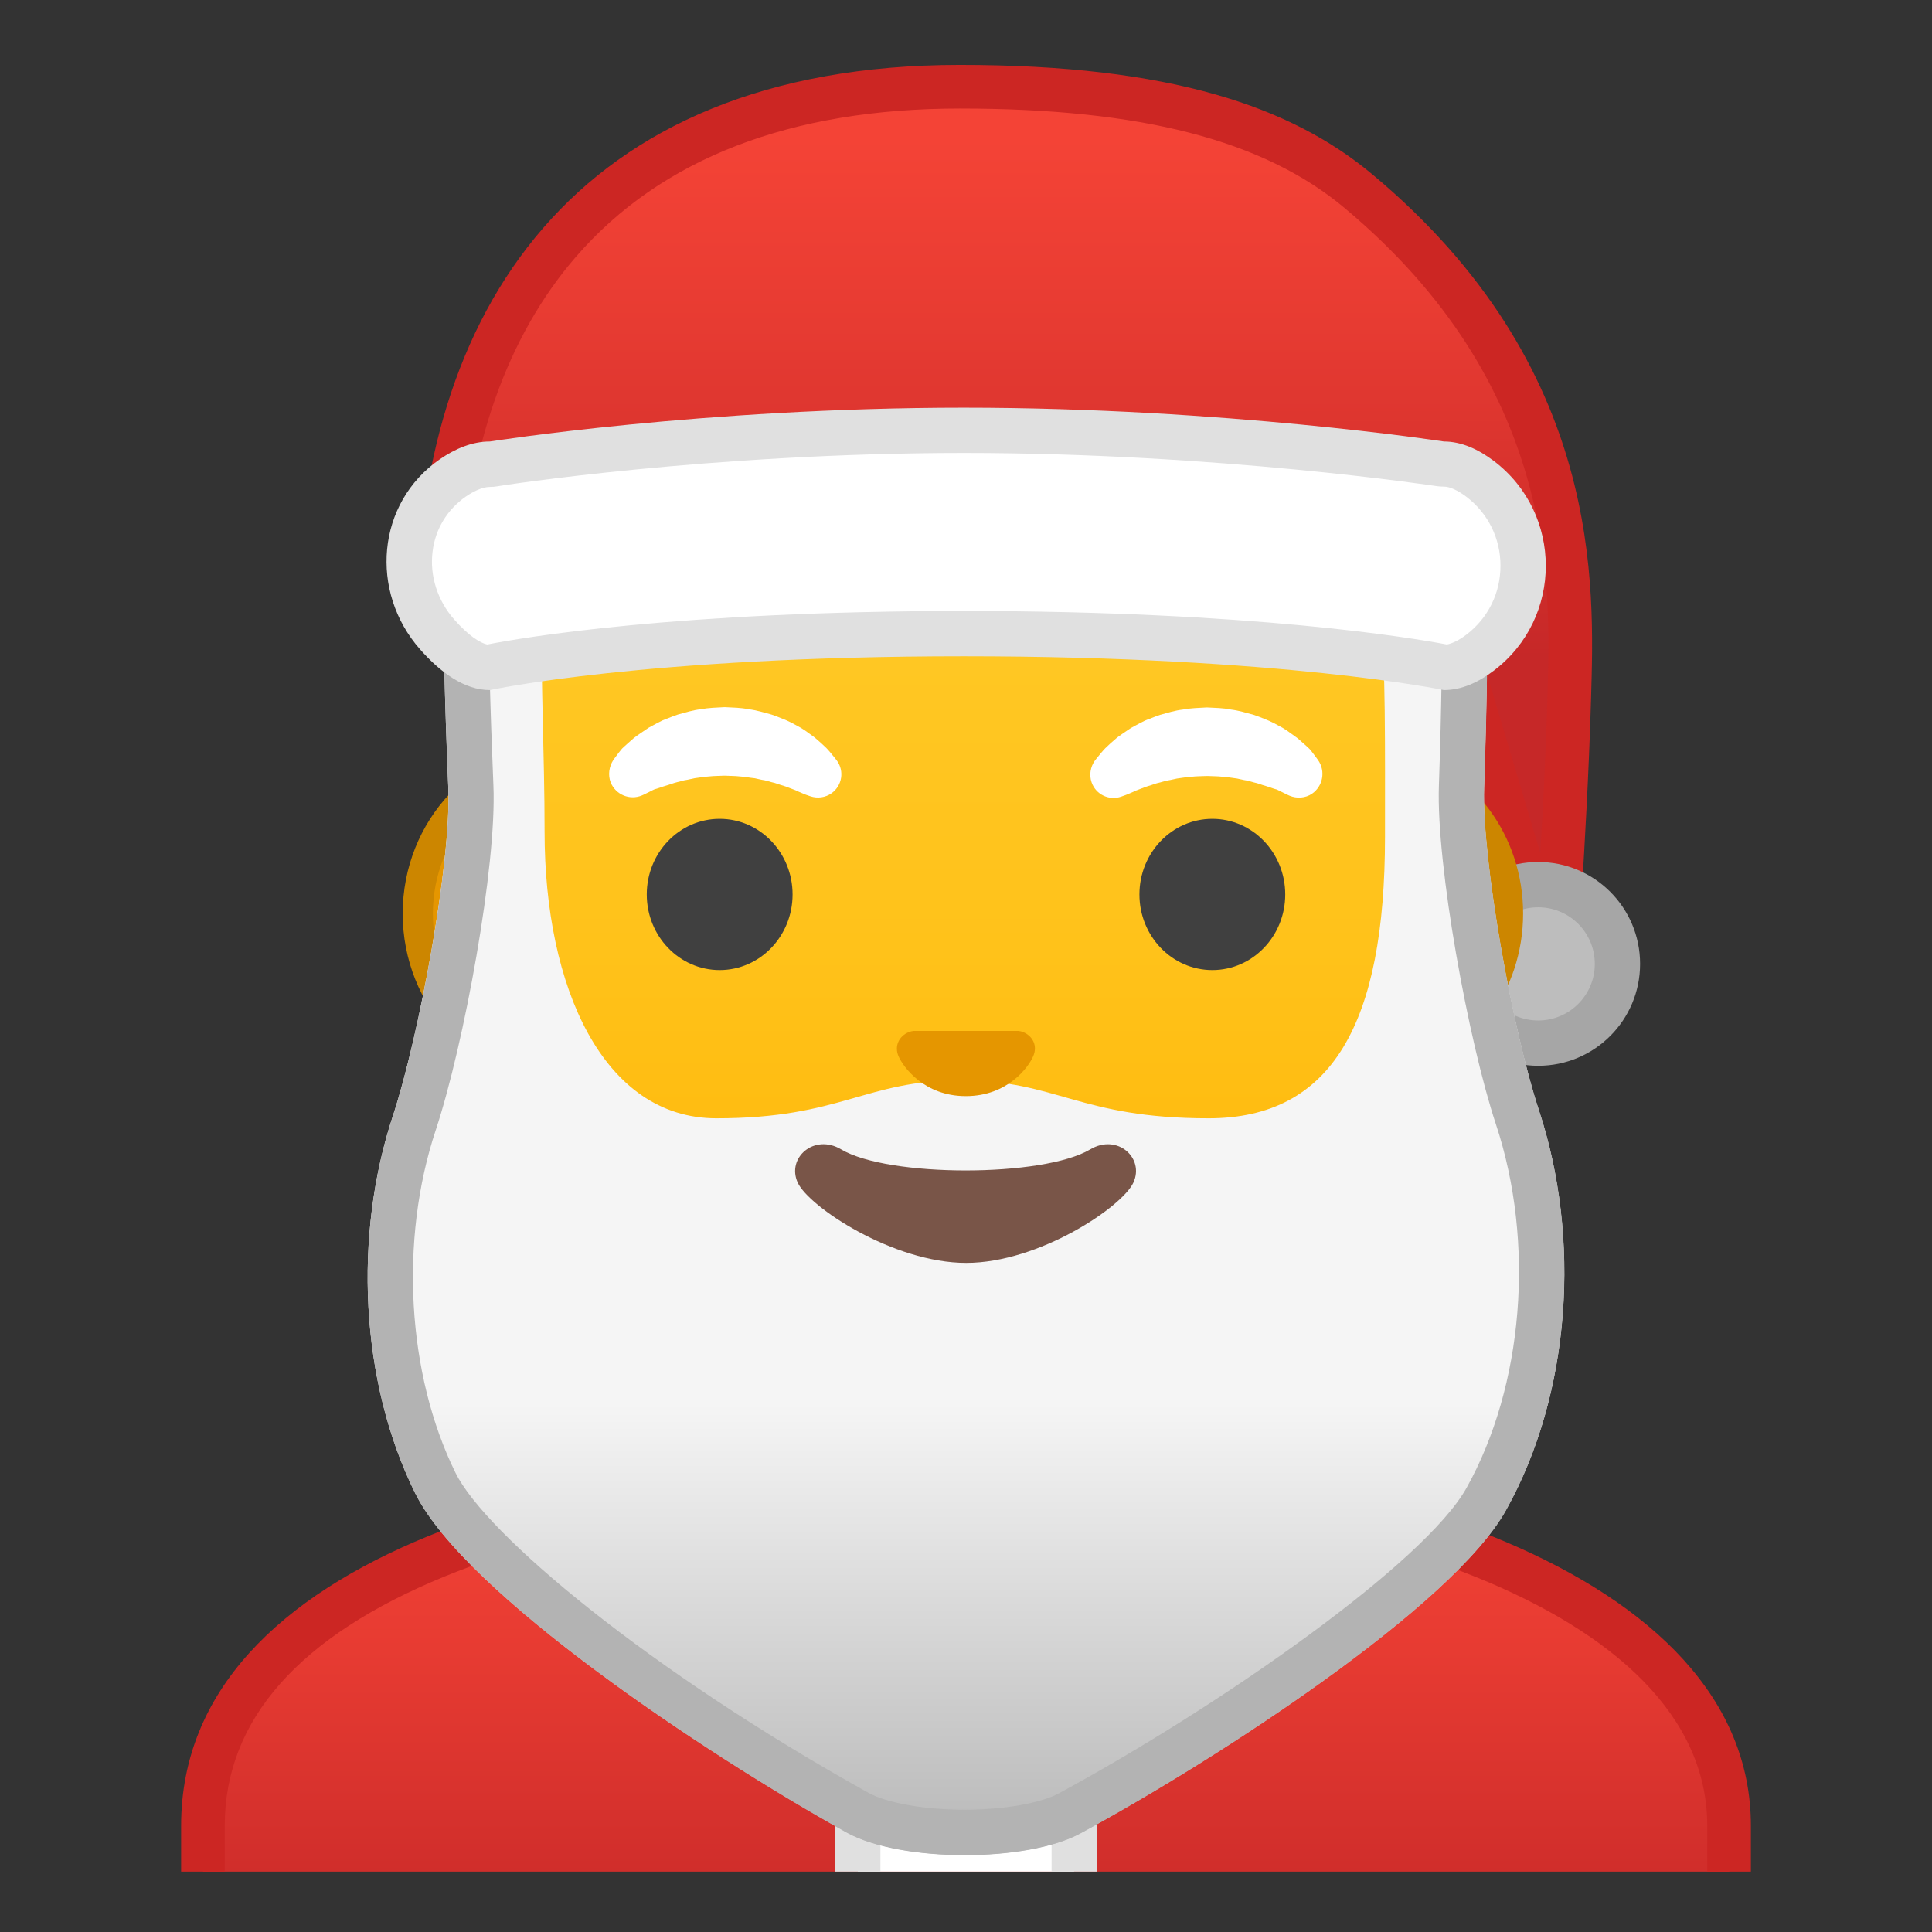 <svg width="128" height="128" style="enable-background:new 0 0 128 128;" xmlns="http://www.w3.org/2000/svg" xmlns:xlink="http://www.w3.org/1999/xlink">
  <rect width="100%" height="100%" fill="#333333" stroke="none"/>
  <g id="Layer_1">
    <g>
      <defs>
        <rect id="SVGID_2_" height="120" width="120" x="4" y="4"/>
      </defs>
      <clipPath id="SVGID_3_">
        <use style="overflow:visible;" xlink:href="#SVGID_2_"/>
      </clipPath>
      <g style="clip-path:url(#SVGID_3_);">
        <g id="XMLID_5_">
          <linearGradient id="SVGID_4_" gradientUnits="userSpaceOnUse" x1="64" x2="64" y1="97.416" y2="130.525">
            <stop offset="0" style="stop-color:#F44336"/>
            <stop offset="0.359" style="stop-color:#E73B32"/>
            <stop offset="1" style="stop-color:#C62828"/>
          </linearGradient>
          <path d="M13.45,130.53v-9.57c0-17.33,27.23-23.52,50.56-23.54h0.14c13.4,0,25.83,2.15,35.03,6.06 c7.02,2.98,15.39,8.44,15.39,17.49v9.57H13.45z" style="fill:url(#SVGID_4_);"/>
          <path d="M64.14,98.86c24.34,0,48.97,7.59,48.97,22.1v8.12H14.89v-8.12c0-7,4.91-12.56,14.58-16.52 c8.76-3.58,21.02-5.57,34.53-5.58L64.14,98.86 M64.14,95.97c-0.05,0-0.09,0-0.14,0c-25.65,0.03-52,7.1-52,24.99v11.01h104 v-11.01C116,104.1,89.9,95.97,64.14,95.97L64.14,95.97z" style="fill:#CC2623;"/>
        </g>
        <g id="XMLID_182_">
          <path d="M63.17,107.2c-4,0-7.26-3.22-7.26-7.17v-8.98h16.16v8.98c0,3.95-3.26,7.17-7.26,7.17H63.17z" style="fill:#E59600;"/>
          <path d="M71.08,92.05v7.98c0,3.4-2.81,6.17-6.26,6.17h-1.65c-3.45,0-6.26-2.77-6.26-6.17v-7.98H64H71.08 M73.08,90.05H64h-9.08v9.98c0,4.51,3.7,8.17,8.26,8.17h1.65c4.56,0,8.26-3.66,8.26-8.17V90.05L73.08,90.05z" style="fill:#D18100;"/>
        </g>
        <g>
          <defs>
            <path id="SVGID_5_" d="M64,4L64,4c-0.01,0-0.01,0-0.02,0s-0.01,0-0.02,0v0C18.53,4.24,27.84,56.14,27.84,56.14 s5.1,8.99,5.1,8.81c-0.03-1.41,0.46-6.89,0.46-6.89l-2.68-2.92c0,0,3.89-25.44,6.79-24.91c4.45,0.81,26.54,2,26.57,2 c7.83,0,14.92-0.36,19.37-1.17c2.9-0.53,9.64,1.7,10.68,4.45c1.33,3.54,3.13,19.71,3.13,19.71l-2.68,2.83 c0,0,0.49,5.51,0.46,6.89c0,0.18,5.1-8.81,5.1-8.81S109.44,4.24,64,4z"/>
          </defs>
          <clipPath id="SVGID_6_">
            <use style="overflow:visible;" xlink:href="#SVGID_5_"/>
          </clipPath>
        </g>
        <g>
          <rect height="25.67" style="fill:#FFFFFF;" width="14.33" x="56.83" y="107.17"/>
          <path d="M69.67,108.67v22.67H58.33v-22.67H69.67 M72.67,105.67H55.33v28.67h17.33V105.67L72.67,105.67z" style="fill:#E0E0E0;"/>
        </g>
      </g>
      <g style="clip-path:url(#SVGID_3_);">
        <g>
          <path d="M37.19,70.72c-5.24,0-9.51-4.57-9.51-10.2s4.27-10.2,9.51-10.2h53.62c5.24,0,9.51,4.57,9.51,10.2 s-4.27,10.2-9.51,10.2H37.19z" style="fill:#E59600;"/>
          <path d="M90.81,51.33c4.69,0,8.51,4.13,8.51,9.2s-3.82,9.2-8.51,9.2h-7.23H44.42h-7.23 c-4.69,0-8.51-4.13-8.51-9.2s3.82-9.2,8.51-9.2h7.23h39.16H90.81 M90.81,49.33h-7.23H44.42h-7.23 c-5.78,0-10.51,5.04-10.51,11.2c0,6.16,4.73,11.2,10.51,11.2h7.23h39.16h7.23c5.78,0,10.51-5.04,10.51-11.2 C101.32,54.37,96.59,49.33,90.81,49.33L90.81,49.33z" style="fill:#CC8600;"/>
        </g>
        <g>
          <linearGradient id="SVGID_7_" gradientUnits="userSpaceOnUse" x1="63.589" x2="63.589" y1="92.867" y2="11.922">
            <stop offset="0" style="stop-color:#FFB300"/>
            <stop offset="0.102" style="stop-color:#FFB809"/>
            <stop offset="0.371" style="stop-color:#FFC21A"/>
            <stop offset="0.659" style="stop-color:#FFC825"/>
            <stop offset="1" style="stop-color:#FFCA28"/>
          </linearGradient>
          <path d="M63.59,92.57c-8.27,0-15.93-3.29-21.58-9.26c-6.42-6.78-9.81-16.57-9.81-28.3 c0-12.03,3.45-23.12,9.73-31.2c5.83-7.52,13.73-11.83,21.66-11.83s15.83,4.31,21.66,11.83c6.27,8.09,9.73,19.17,9.73,31.2 c0,11.73-3.39,21.52-9.81,28.3C79.52,89.28,71.85,92.57,63.59,92.57z" style="fill:url(#SVGID_7_);"/>
          <path d="M63.59,13.47L63.59,13.47c7.47,0,14.93,4.1,20.47,11.25c6.07,7.83,9.41,18.58,9.41,30.28 c0,11.34-3.25,20.77-9.4,27.27c-5.36,5.67-12.64,8.79-20.49,8.79c-7.85,0-15.12-3.12-20.49-8.79c-6.15-6.5-9.4-15.93-9.4-27.27 c0-11.7,3.34-22.46,9.41-30.28C48.66,17.57,56.12,13.47,63.59,13.47 M63.59,10.47L63.59,10.47L63.59,10.47 c-17.07,0-32.89,18.26-32.89,44.54c0,26.14,16.29,39.06,32.89,39.06s32.89-12.92,32.89-39.06 C96.48,28.73,80.66,10.47,63.59,10.47L63.59,10.47z" style="fill:#EDA600;"/>
        </g>
        <g>
          <path d="M40.63,50.36c0,0,0.13-0.19,0.37-0.5c0.07-0.08,0.12-0.16,0.21-0.26 c0.11-0.11,0.23-0.21,0.36-0.33c0.13-0.12,0.27-0.24,0.42-0.37c0.15-0.12,0.3-0.22,0.47-0.34c0.17-0.11,0.34-0.23,0.52-0.35 c0.19-0.1,0.39-0.21,0.59-0.32c0.2-0.11,0.42-0.21,0.65-0.29c0.22-0.09,0.46-0.18,0.69-0.26c0.48-0.13,0.98-0.29,1.51-0.35 c0.52-0.1,1.06-0.11,1.59-0.14c0.54,0.03,1.07,0.03,1.59,0.14c0.52,0.06,1.03,0.22,1.51,0.35c0.24,0.08,0.47,0.17,0.69,0.26 c0.23,0.09,0.44,0.18,0.65,0.29c0.2,0.11,0.4,0.21,0.59,0.32c0.19,0.11,0.36,0.23,0.52,0.35c0.16,0.12,0.32,0.22,0.46,0.34 c0.14,0.12,0.27,0.24,0.39,0.34c0.12,0.11,0.23,0.21,0.33,0.31c0.1,0.1,0.18,0.2,0.26,0.29c0.3,0.35,0.45,0.56,0.45,0.56 c0.5,0.69,0.34,1.65-0.35,2.15c-0.42,0.3-0.94,0.36-1.4,0.21l-0.29-0.1c0,0-0.19-0.07-0.48-0.2c-0.07-0.03-0.15-0.07-0.24-0.11 c-0.09-0.03-0.19-0.07-0.29-0.11c-0.2-0.08-0.43-0.17-0.69-0.24c-0.13-0.04-0.25-0.09-0.39-0.13c-0.14-0.03-0.28-0.07-0.42-0.11 c-0.07-0.02-0.14-0.04-0.22-0.06c-0.08-0.01-0.15-0.03-0.23-0.04c-0.15-0.03-0.31-0.07-0.46-0.1c-0.32-0.03-0.64-0.1-0.98-0.12 c-0.33-0.04-0.68-0.03-1.01-0.05c-0.34,0.02-0.68,0.01-1.01,0.05c-0.34,0.02-0.66,0.08-0.98,0.12c-0.16,0.03-0.31,0.07-0.46,0.1 c-0.08,0.01-0.15,0.03-0.23,0.04c-0.07,0.02-0.14,0.04-0.22,0.06c-0.15,0.04-0.29,0.07-0.42,0.11 c-0.14,0.04-0.26,0.09-0.39,0.13c-0.13,0.04-0.25,0.08-0.36,0.11c-0.1,0.04-0.2,0.07-0.29,0.1c-0.09,0.03-0.18,0.06-0.27,0.08 c-0.1,0.04-0.2,0.1-0.28,0.14c-0.35,0.18-0.56,0.27-0.56,0.27c-0.81,0.34-1.74-0.05-2.07-0.86 C40.27,51.36,40.35,50.79,40.63,50.36z" style="fill:#FFFFFF;"/>
          <path d="M85.44,52.72c0,0-0.21-0.09-0.56-0.27c-0.09-0.04-0.19-0.1-0.28-0.14 c-0.09-0.02-0.17-0.05-0.27-0.08c-0.09-0.03-0.19-0.07-0.29-0.1c-0.11-0.04-0.23-0.07-0.36-0.11 c-0.13-0.04-0.25-0.09-0.39-0.13c-0.14-0.03-0.28-0.07-0.42-0.11c-0.07-0.02-0.14-0.04-0.22-0.06 c-0.08-0.01-0.15-0.03-0.23-0.04c-0.15-0.03-0.31-0.07-0.46-0.1c-0.32-0.04-0.64-0.1-0.98-0.12c-0.33-0.04-0.67-0.03-1.01-0.05 c-0.34,0.02-0.68,0.01-1.01,0.05c-0.34,0.02-0.66,0.08-0.98,0.12c-0.16,0.03-0.31,0.07-0.46,0.1 c-0.08,0.01-0.15,0.03-0.23,0.04c-0.07,0.02-0.14,0.04-0.22,0.06c-0.14,0.04-0.28,0.08-0.42,0.11 c-0.14,0.04-0.26,0.09-0.39,0.13c-0.26,0.07-0.48,0.16-0.69,0.24c-0.1,0.04-0.2,0.08-0.29,0.11c-0.09,0.04-0.17,0.08-0.24,0.11 c-0.29,0.13-0.48,0.2-0.48,0.2l-0.28,0.1c-0.8,0.28-1.68-0.14-1.96-0.95c-0.17-0.49-0.07-1.02,0.2-1.41 c0,0,0.15-0.21,0.45-0.56c0.08-0.09,0.16-0.19,0.26-0.29c0.1-0.1,0.21-0.2,0.33-0.31c0.12-0.11,0.25-0.22,0.39-0.34 c0.14-0.12,0.3-0.22,0.46-0.34c0.17-0.11,0.34-0.23,0.52-0.35c0.19-0.1,0.39-0.21,0.59-0.32c0.2-0.11,0.42-0.21,0.65-0.29 c0.22-0.09,0.46-0.18,0.69-0.26c0.48-0.13,0.98-0.29,1.51-0.35c0.52-0.1,1.06-0.11,1.59-0.14c0.54,0.03,1.07,0.03,1.59,0.14 c0.52,0.06,1.03,0.22,1.51,0.35c0.24,0.08,0.47,0.17,0.69,0.26c0.23,0.09,0.44,0.18,0.65,0.29c0.2,0.11,0.4,0.21,0.59,0.32 c0.19,0.11,0.36,0.23,0.52,0.35c0.16,0.12,0.32,0.22,0.47,0.34c0.15,0.13,0.29,0.25,0.42,0.37c0.13,0.12,0.25,0.22,0.36,0.33 c0.09,0.1,0.15,0.18,0.21,0.26c0.24,0.31,0.37,0.5,0.37,0.5c0.49,0.72,0.31,1.71-0.42,2.21 C86.49,52.88,85.92,52.92,85.44,52.72z" style="fill:#FFFFFF;"/>
        </g>
        <g>
          <ellipse cx="47.68" cy="59.26" rx="4.83" ry="5.01" style="fill:#404040;"/>
          <ellipse cx="80.32" cy="59.26" rx="4.83" ry="5.01" style="fill:#404040;"/>
        </g>
        <path d="M56.93,76.96c0,0,0.25,0.07,0.68,0.2c0.11,0.03,0.22,0.07,0.35,0.11 c0.11,0.02,0.21,0.04,0.33,0.07c0.24,0.05,0.51,0.11,0.8,0.18c0.3,0.07,0.64,0.13,0.99,0.2c0.34,0.08,0.72,0.09,1.09,0.17 c0.38,0.03,0.77,0.08,1.17,0.1c0.4,0.05,0.8,0.03,1.2,0.04c0.4-0.01,0.81,0,1.2-0.04c0.4-0.02,0.79-0.06,1.17-0.1 c0.37-0.08,0.75-0.09,1.09-0.17c0.35-0.07,0.68-0.12,0.99-0.2c0.61-0.14,1.14-0.27,1.5-0.38c0.37-0.1,0.59-0.16,0.59-0.16 l0.29-0.07c1.07-0.24,2.16,0.3,2.44,1.21c0.18,0.58-0.03,1.18-0.47,1.6c0,0-0.2,0.19-0.59,0.5c-0.19,0.16-0.43,0.34-0.73,0.52 c-0.29,0.19-0.63,0.41-1.03,0.59c-0.39,0.21-0.83,0.41-1.32,0.58c-0.48,0.19-1.01,0.34-1.56,0.49c-0.56,0.11-1.14,0.26-1.74,0.31 c-0.6,0.08-1.22,0.1-1.84,0.12c-0.62-0.02-1.24-0.04-1.84-0.12c-0.61-0.05-1.18-0.2-1.75-0.31c-0.55-0.15-1.09-0.29-1.56-0.49 c-0.49-0.17-0.93-0.37-1.32-0.58c-0.39-0.18-0.76-0.41-1.07-0.61c-0.16-0.1-0.31-0.19-0.44-0.28c-0.1-0.08-0.19-0.16-0.27-0.23 c-0.32-0.28-0.5-0.45-0.5-0.45c-0.74-0.73-0.65-1.83,0.2-2.46C55.54,76.9,56.28,76.79,56.93,76.96z" style="fill:#F57C00;"/>
        <g>
          <linearGradient id="SVGID_8_" gradientUnits="userSpaceOnUse" x1="66.552" x2="66.552" y1="9.176" y2="43.594">
            <stop offset="0" style="stop-color:#F44336"/>
            <stop offset="0.359" style="stop-color:#E73B32"/>
            <stop offset="1" style="stop-color:#C62828"/>
          </linearGradient>
          <path d="M102.34,60.04c-0.44,0-0.84-0.3-0.96-0.72l-4.47-15c-0.4-1.33-1.48-2.35-2.82-2.68 l-6.27-1.51c-0.3-0.07-0.6-0.11-0.91-0.11H30.69c-0.6-0.04-1.16-0.09-1.62-0.13C29.54,18.17,42.06,5.75,63.59,5.75 c12.37,0,20.76,2.2,26.41,6.92c14.59,12.19,14.19,25.89,13.98,33.25l-0.01,0.34c-0.14,4.91-0.45,10.16-0.62,12.85 C103.32,59.62,102.87,60.04,102.34,60.04z" style="fill:url(#SVGID_8_);"/>
          <path d="M63.59,7.19c12.01,0,20.11,2.09,25.48,6.58c14.05,11.74,13.67,24.99,13.46,32.1l-0.01,0.33 c-0.1,3.66-0.3,7.5-0.47,10.32L98.29,43.9c-0.54-1.82-2.02-3.22-3.87-3.67l-6.27-1.51c-0.41-0.1-0.83-0.15-1.25-0.15l-56.18,0 c-0.06,0-0.11-0.01-0.16-0.01c0.42-8.87,3.03-16.29,7.61-21.56C43.81,10.5,52.37,7.19,63.59,7.19 M63.59,4.3 c-25.64,0-35.98,16.53-35.98,36.87c0,0.08,2.42,0.25,2.91,0.29c0.06,0,0.11,0.01,0.17,0.01h56.22c0.19,0,0.39,0.02,0.57,0.07 l6.27,1.51c0.85,0.2,1.53,0.85,1.77,1.68l4.47,15c0.31,1.04,1.27,1.75,2.35,1.75c1.29,0,2.36-1,2.45-2.29 c0.18-2.87,0.48-8.01,0.62-12.9c0.21-7.43,0.87-21.91-14.49-34.74C85.56,7.07,77.56,4.3,63.59,4.3L63.59,4.3z" style="fill:#CC2623;"/>
        </g>
        <g>
          <circle cx="101.91" cy="63.86" r="5.25" style="fill:#BDBDBD;"/>
          <path d="M101.91,60.11c2.07,0,3.75,1.68,3.75,3.75s-1.68,3.75-3.75,3.75s-3.75-1.68-3.75-3.75 S99.84,60.11,101.91,60.11 M101.91,57.11c-3.73,0-6.75,3.02-6.75,6.75c0,3.73,3.02,6.75,6.75,6.75s6.75-3.02,6.75-6.75 C108.66,60.13,105.64,57.11,101.91,57.11L101.91,57.11z" style="fill:#A6A6A6;"/>
        </g>
        <g>
          <path d="M94.58,51.95c2.92,1.65,4.83,4.92,4.83,8.57c0,3.65-1.91,6.92-4.83,8.57V51.95z" style="fill:#E59600;"/>
          <path d="M96.08,55.18c1.15,1.45,1.83,3.33,1.83,5.35c0,2.02-0.68,3.9-1.83,5.35V55.18 M93.08,49.71 v21.62c4.49-1.27,7.83-5.64,7.83-10.81C100.91,55.35,97.57,50.98,93.08,49.71L93.08,49.71z" style="fill:#CC8600;"/>
        </g>
        <g>
          <linearGradient id="SVGID_9_" gradientUnits="userSpaceOnUse" x1="64" x2="64" y1="54.524" y2="133.37">
            <stop offset="0.488" style="stop-color:#F5F5F5"/>
            <stop offset="0.831" style="stop-color:#BDBDBD"/>
          </linearGradient>
          <path d="M36.06,31.94c-3.71,0-6.71,3-6.7,6.71c0.01,3.03,0.08,7.28,0.34,13.53 c0.21,4.94-1.95,16.54-3.67,21.75c-2.61,7.88-2.2,17.54,1.47,24.98c3.29,6.66,19.19,17.26,28.57,22.48 c3.58,1.99,11.92,2.01,15.52,0.06c9.23-5.01,24.64-15.06,28.18-21.4c4.34-7.76,4.97-18.06,2.18-26.5 c-1.72-5.2-3.79-16.55-3.63-21.37c0.22-6.33,0.24-10.59,0.19-13.63c-0.05-3.67-3.04-6.6-6.7-6.6H36.06z M91.76,55.44 c0,12.33-3.49,18.65-11.69,18.65c-8.58,0-10.04-2.52-16.41-2.52c-6.38,0-7.9,2.52-16.2,2.52c-7.49,0-11.38-8.68-11.38-18.97 S35.02,35,37.87,35.51c4.37,0.79,18.05,1.77,25.72,1.77c7.37,0,20.86-0.9,25.31-1.68C91.94,35.08,91.76,43.11,91.76,55.44z" style="fill:url(#SVGID_9_);"/>
        </g>
        <path d="M72.23,76.15c-3.13,1.86-13.37,1.86-16.5,0c-1.79-1.07-3.63,0.56-2.88,2.2 c0.73,1.6,6.32,5.32,11.16,5.32s10.35-3.72,11.08-5.32C75.84,76.72,74.03,75.08,72.23,76.15z" style="fill:#795548;"/>
        <path d="M36.06,31.94c-3.71,0-6.71,3-6.7,6.71c0.01,3.03,0.08,7.28,0.34,13.53 c0.21,4.94-1.95,16.54-3.67,21.75c-2.61,7.88-2.2,17.54,1.47,24.98c3.29,6.66,19.19,17.26,28.57,22.48 c3.58,1.99,11.92,2.01,15.52,0.06c9.23-5.01,24.64-15.06,28.18-21.4c4.34-7.76,4.97-18.06,2.18-26.5 c-1.72-5.2-3.79-16.55-3.63-21.37c0.22-6.33,0.24-10.59,0.19-13.63c-0.05-3.67-3.04-6.6-6.7-6.6H36.06z M91.76,55.44 c0,12.33-3.49,18.65-11.69,18.65c-8.58,0-10.04-1.52-16.41-1.52c-6.38,0-7.9,1.52-16.2,1.52c-7.49,0-11.38-8.68-11.38-18.97 S35.02,35,37.87,35.51c4.37,0.79,18.05,1.77,25.72,1.77c7.37,0,20.86-0.9,25.31-1.68C91.94,35.08,91.76,43.11,91.76,55.44z" style="fill:none;"/>
        <path d="M101.96,73.55c-1.72-5.2-3.79-16.55-3.63-21.37c0.22-6.33,0.24-10.59,0.19-13.63 c-0.05-3.67-3.04-6.6-6.7-6.6H36.06c-3.71,0-6.71,3-6.7,6.71c0.01,3.03,0.08,7.28,0.34,13.53c0.21,4.94-1.95,16.54-3.67,21.75 c-2.61,7.88-2.2,17.54,1.47,24.98c3.29,6.66,19.19,17.26,28.57,22.48c1.81,1.01,4.83,1.51,7.85,1.51c2.95,0,5.9-0.48,7.68-1.45 c9.23-5.01,24.64-15.06,28.18-21.4C104.11,92.29,104.75,81.99,101.96,73.55z M97.16,98.58c-2.76,4.94-16.16,14.35-27,20.23 c-1.22,0.66-3.67,1.09-6.25,1.09c-2.65,0-5.15-0.44-6.39-1.13c-14.56-8.1-25.34-17.13-27.34-21.19 c-3.21-6.51-3.73-15.42-1.31-22.71c1.87-5.65,4.05-17.53,3.82-22.82c-0.22-5.26-0.33-9.65-0.34-13.41c0-0.99,0.38-1.91,1.08-2.61 c0.04-0.04,0.07-0.07,0.11-0.11c-0.76,2.41,1.53-0.43,4.11-0.43c0.07,0,0.14,0.01,0.21,0.02c4.37,0.79,18.05,1.77,25.72,1.77 c7.37,0,20.86-0.9,25.31-1.68c0.1-0.02,0.19-0.02,0.28-0.02c2.76,0,4.93,1.35,4.05-0.36c1.33,0.55,2.28,1.85,2.3,3.37 c0.05,3.82-0.01,8.23-0.19,13.48c-0.18,5.27,1.96,16.93,3.78,22.42C101.71,82.35,100.94,91.81,97.16,98.58z" style="fill:#B3B3B3;"/>
        <g>
          <path d="M95.78,44.21c-1.51-0.3-12.09-2.24-31.94-2.24c-19.78,0-30.01,1.93-31.53,2.23 c-1.26-0.08-2.52-1.22-3.37-2.18c-1.39-1.58-2.04-3.65-1.8-5.68c0.24-1.92,1.25-3.59,2.84-4.69c0.87-0.6,1.7-0.9,2.46-0.9 c0.08,0,0.16-0.01,0.23-0.02c0.14-0.02,14.23-2.22,31.16-2.22c16.95,0,31.43,2.2,31.58,2.22c0.08,0.01,0.15,0.02,0.23,0.02 c0.74,0,1.55,0.33,2.41,0.98c1.81,1.37,2.85,3.47,2.85,5.75s-1.04,4.38-2.85,5.75C97.25,43.85,96.48,44.18,95.78,44.21z" style="fill:#FFFFFF;"/>
          <path d="M63.85,30.01c16.81,0,31.21,2.18,31.35,2.2c0.15,0.02,0.3,0.03,0.46,0.03 c0.39,0,0.92,0.24,1.5,0.68c1.43,1.09,2.25,2.75,2.25,4.56c0,1.81-0.82,3.47-2.25,4.56c-0.48,0.37-0.94,0.59-1.3,0.66 c-2.2-0.42-12.85-2.22-32-2.22c-19.03,0-29.35,1.78-31.58,2.22c-0.47-0.1-1.24-0.58-2.19-1.66c-1.11-1.26-1.63-2.9-1.43-4.5 c0.18-1.49,0.97-2.78,2.2-3.64c0.42-0.29,1.05-0.64,1.61-0.64c0.16,0,0.31-0.01,0.47-0.04C33.06,32.19,47.05,30.01,63.85,30.01 M63.85,27.01c-17.26,0-31.39,2.24-31.39,2.24c-1.17,0-2.29,0.47-3.31,1.17c-4.22,2.91-4.68,8.79-1.32,12.6 c1.33,1.51,2.92,2.7,4.63,2.7c0,0,10.26-2.24,31.39-2.24c21.13,0,31.81,2.24,31.81,2.24c1.17,0,2.29-0.51,3.31-1.29 c4.59-3.48,4.59-10.41,0-13.89c-1.02-0.77-2.14-1.29-3.31-1.29C95.65,29.25,81.1,27.01,63.85,27.01L63.85,27.01z" style="fill:#E0E0E0;"/>
        </g>
        <path d="M67.79,68.38c-0.1-0.04-0.21-0.07-0.32-0.08h-6.94c-0.11,0.01-0.21,0.04-0.32,0.08 c-0.63,0.25-0.98,0.91-0.68,1.6c0.3,0.69,1.68,2.64,4.46,2.64c2.79,0,4.17-1.95,4.46-2.64C68.76,69.29,68.42,68.64,67.79,68.38z" style="fill:#E59600;"/>
      </g>
    </g>
  </g>
  <g id="Layer_2" style="display:none;">
    <g style="display:inline;">
      <g style="opacity:0.6;">
        <circle cx="64" cy="64" r="28" style="opacity:0.61;fill:none;stroke:#000000;stroke-width:0.263;stroke-miterlimit:10;"/>
        <line style="opacity:0.61;fill:none;stroke:#000000;stroke-width:0.25;stroke-miterlimit:10;" x1="84" x2="84" y1="0" y2="128"/>
        <line style="opacity:0.61;fill:none;stroke:#000000;stroke-width:0.25;stroke-miterlimit:10;" x1="44" x2="44" y1="0" y2="128"/>
        <line style="opacity:0.61;fill:none;stroke:#000000;stroke-width:0.25;stroke-miterlimit:10;" x1="64" x2="64" y1="0" y2="128"/>
        <line style="opacity:0.61;fill:none;stroke:#000000;stroke-width:0.25;stroke-miterlimit:10;" x1="128" x2="0" y1="64" y2="64"/>
        <line style="opacity:0.61;fill:none;stroke:#000000;stroke-width:0.25;stroke-miterlimit:10;" x1="128" x2="0" y1="44" y2="44"/>
        <line style="opacity:0.61;fill:none;stroke:#000000;stroke-width:0.25;stroke-miterlimit:10;" x1="128" x2="0" y1="83.75" y2="83.75"/>
        <line style="opacity:0.61;fill:none;stroke:#000000;stroke-width:0.25;stroke-miterlimit:10;" x1="128" x2="0" y1="128" y2="0"/>
        <line style="opacity:0.61;fill:none;stroke:#000000;stroke-width:0.25;stroke-miterlimit:10;" x1="0" x2="128" y1="128" y2="0"/>
        <g style="opacity:0.61;">
          <path d="M64,4.26c32.94,0,59.74,26.8,59.74,59.74S96.94,123.74,64,123.74S4.26,96.94,4.26,64S31.06,4.26,64,4.26 M64,4 C30.86,4,4,30.86,4,64s26.86,60,60,60s60-26.86,60-60S97.14,4,64,4L64,4z"/>
        </g>
        <path d="M107.97,115.97H20.03 c-4.42,0-8.03-3.61-8.03-8.03V20.03c0-4.42,3.61-8.03,8.03-8.03h87.94c4.42,0,8.03,3.61,8.03,8.03v87.91 C116,112.36,112.39,115.97,107.97,115.97z" style="opacity:0.61;fill:none;stroke:#000000;stroke-width:0.258;stroke-miterlimit:10;"/>
        <path d="M100,124H28c-4.4,0-8-3.6-8-8 V12c0-4.4,3.6-8,8-8h72c4.4,0,8,3.6,8,8v104C108,120.4,104.4,124,100,124z" style="opacity:0.61;fill:none;stroke:#000000;stroke-width:0.263;stroke-miterlimit:10;"/>
        <path d="M113.77,108H14.23 C8.6,108,4,103.4,4,97.77V30.28c0-5.63,4.6-10.23,10.23-10.23h99.54c5.63,0,10.23,4.6,10.23,10.23v67.48 C124,103.4,119.4,108,113.77,108z" style="opacity:0.61;fill:none;stroke:#000000;stroke-width:0.263;stroke-miterlimit:10;"/>
      </g>
      <g>
        <g style="opacity:0.2;">
          <defs>
            <rect id="SVGID_1_" height="128" style="opacity:0.2;" width="128" x="0" y="0"/>
          </defs>
          <clipPath id="SVGID_10_">
            <use style="overflow:visible;" xlink:href="#SVGID_1_"/>
          </clipPath>
          <g style="clip-path:url(#SVGID_10_);">
            <g>
              <line style="fill:none;stroke:#000000;stroke-width:0.25;stroke-miterlimit:10;" x1="-28" x2="-28" y1="160" y2="-32"/>
              <line style="fill:none;stroke:#000000;stroke-width:0.25;stroke-miterlimit:10;" x1="-24" x2="-24" y1="160" y2="-32"/>
              <line style="fill:none;stroke:#000000;stroke-width:0.25;stroke-miterlimit:10;" x1="-20" x2="-20" y1="160" y2="-32"/>
              <line style="fill:none;stroke:#000000;stroke-width:0.25;stroke-miterlimit:10;" x1="-16" x2="-16" y1="160" y2="-32"/>
              <line style="fill:none;stroke:#000000;stroke-width:0.25;stroke-miterlimit:10;" x1="-12" x2="-12" y1="160" y2="-32"/>
              <line style="fill:none;stroke:#000000;stroke-width:0.25;stroke-miterlimit:10;" x1="-8" x2="-8" y1="160" y2="-32"/>
              <line style="fill:none;stroke:#000000;stroke-width:0.25;stroke-miterlimit:10;" x1="-4" x2="-4" y1="160" y2="-32"/>
              <line style="fill:none;stroke:#000000;stroke-width:0.25;stroke-miterlimit:10;" x1="0" x2="0" y1="160" y2="-32"/>
              <line style="fill:none;stroke:#000000;stroke-width:0.25;stroke-miterlimit:10;" x1="4" x2="4" y1="160" y2="-32"/>
              <line style="fill:none;stroke:#000000;stroke-width:0.25;stroke-miterlimit:10;" x1="8" x2="8" y1="160" y2="-32"/>
              <line style="fill:none;stroke:#000000;stroke-width:0.25;stroke-miterlimit:10;" x1="12" x2="12" y1="160" y2="-32"/>
              <line style="fill:none;stroke:#000000;stroke-width:0.25;stroke-miterlimit:10;" x1="16" x2="16" y1="160" y2="-32"/>
              <line style="fill:none;stroke:#000000;stroke-width:0.25;stroke-miterlimit:10;" x1="20" x2="20" y1="160" y2="-32"/>
              <line style="fill:none;stroke:#000000;stroke-width:0.25;stroke-miterlimit:10;" x1="24" x2="24" y1="160" y2="-32"/>
              <line style="fill:none;stroke:#000000;stroke-width:0.25;stroke-miterlimit:10;" x1="28" x2="28" y1="160" y2="-32"/>
              <line style="fill:none;stroke:#000000;stroke-width:0.25;stroke-miterlimit:10;" x1="32" x2="32" y1="160" y2="-32"/>
              <line style="fill:none;stroke:#000000;stroke-width:0.25;stroke-miterlimit:10;" x1="36" x2="36" y1="160" y2="-32"/>
              <line style="fill:none;stroke:#000000;stroke-width:0.25;stroke-miterlimit:10;" x1="40" x2="40" y1="160" y2="-32"/>
              <line style="fill:none;stroke:#000000;stroke-width:0.25;stroke-miterlimit:10;" x1="44" x2="44" y1="160" y2="-32"/>
              <line style="fill:none;stroke:#000000;stroke-width:0.25;stroke-miterlimit:10;" x1="48" x2="48" y1="160" y2="-32"/>
              <line style="fill:none;stroke:#000000;stroke-width:0.25;stroke-miterlimit:10;" x1="52" x2="52" y1="160" y2="-32"/>
              <line style="fill:none;stroke:#000000;stroke-width:0.25;stroke-miterlimit:10;" x1="56" x2="56" y1="160" y2="-32"/>
              <line style="fill:none;stroke:#000000;stroke-width:0.25;stroke-miterlimit:10;" x1="60" x2="60" y1="160" y2="-32"/>
              <line style="fill:none;stroke:#000000;stroke-width:0.25;stroke-miterlimit:10;" x1="64" x2="64" y1="160" y2="-32"/>
              <line style="fill:none;stroke:#000000;stroke-width:0.25;stroke-miterlimit:10;" x1="68" x2="68" y1="160" y2="-32"/>
              <line style="fill:none;stroke:#000000;stroke-width:0.25;stroke-miterlimit:10;" x1="72" x2="72" y1="160" y2="-32"/>
              <line style="fill:none;stroke:#000000;stroke-width:0.25;stroke-miterlimit:10;" x1="76" x2="76" y1="160" y2="-32"/>
              <line style="fill:none;stroke:#000000;stroke-width:0.25;stroke-miterlimit:10;" x1="80" x2="80" y1="160" y2="-32"/>
              <line style="fill:none;stroke:#000000;stroke-width:0.25;stroke-miterlimit:10;" x1="84" x2="84" y1="160" y2="-32"/>
              <line style="fill:none;stroke:#000000;stroke-width:0.25;stroke-miterlimit:10;" x1="88" x2="88" y1="160" y2="-32"/>
              <line style="fill:none;stroke:#000000;stroke-width:0.25;stroke-miterlimit:10;" x1="92" x2="92" y1="160" y2="-32"/>
              <line style="fill:none;stroke:#000000;stroke-width:0.25;stroke-miterlimit:10;" x1="96" x2="96" y1="160" y2="-32"/>
              <line style="fill:none;stroke:#000000;stroke-width:0.25;stroke-miterlimit:10;" x1="100" x2="100" y1="160" y2="-32"/>
              <line style="fill:none;stroke:#000000;stroke-width:0.25;stroke-miterlimit:10;" x1="104" x2="104" y1="160" y2="-32"/>
              <line style="fill:none;stroke:#000000;stroke-width:0.25;stroke-miterlimit:10;" x1="108" x2="108" y1="160" y2="-32"/>
              <line style="fill:none;stroke:#000000;stroke-width:0.25;stroke-miterlimit:10;" x1="112" x2="112" y1="160" y2="-32"/>
              <line style="fill:none;stroke:#000000;stroke-width:0.25;stroke-miterlimit:10;" x1="116" x2="116" y1="160" y2="-32"/>
              <line style="fill:none;stroke:#000000;stroke-width:0.25;stroke-miterlimit:10;" x1="120" x2="120" y1="160" y2="-32"/>
              <line style="fill:none;stroke:#000000;stroke-width:0.25;stroke-miterlimit:10;" x1="124" x2="124" y1="160" y2="-32"/>
              <line style="fill:none;stroke:#000000;stroke-width:0.25;stroke-miterlimit:10;" x1="128" x2="128" y1="160" y2="-32"/>
              <line style="fill:none;stroke:#000000;stroke-width:0.25;stroke-miterlimit:10;" x1="132" x2="132" y1="160" y2="-32"/>
              <line style="fill:none;stroke:#000000;stroke-width:0.25;stroke-miterlimit:10;" x1="136" x2="136" y1="160" y2="-32"/>
              <line style="fill:none;stroke:#000000;stroke-width:0.25;stroke-miterlimit:10;" x1="137" x2="137" y1="166.05" y2="-25.95"/>
              <line style="fill:none;stroke:#000000;stroke-width:0.25;stroke-miterlimit:10;" x1="144" x2="144" y1="160" y2="-32"/>
              <line style="fill:none;stroke:#000000;stroke-width:0.25;stroke-miterlimit:10;" x1="148" x2="148" y1="160" y2="-32"/>
              <line style="fill:none;stroke:#000000;stroke-width:0.25;stroke-miterlimit:10;" x1="152" x2="152" y1="160" y2="-32"/>
              <line style="fill:none;stroke:#000000;stroke-width:0.25;stroke-miterlimit:10;" x1="156" x2="156" y1="160" y2="-32"/>
            </g>
            <g>
              <line style="fill:none;stroke:#000000;stroke-width:0.25;stroke-miterlimit:10;" x1="-32" x2="160" y1="-28" y2="-28"/>
              <line style="fill:none;stroke:#000000;stroke-width:0.25;stroke-miterlimit:10;" x1="-32" x2="160" y1="-24" y2="-24"/>
              <line style="fill:none;stroke:#000000;stroke-width:0.25;stroke-miterlimit:10;" x1="-32" x2="160" y1="-20" y2="-20"/>
              <line style="fill:none;stroke:#000000;stroke-width:0.25;stroke-miterlimit:10;" x1="-32" x2="160" y1="-16" y2="-16"/>
              <line style="fill:none;stroke:#000000;stroke-width:0.25;stroke-miterlimit:10;" x1="-32" x2="160" y1="-12" y2="-12"/>
              <line style="fill:none;stroke:#000000;stroke-width:0.25;stroke-miterlimit:10;" x1="-32" x2="160" y1="-8" y2="-8"/>
              <line style="fill:none;stroke:#000000;stroke-width:0.25;stroke-miterlimit:10;" x1="-32" x2="160" y1="-4" y2="-4"/>
              <line style="fill:none;stroke:#000000;stroke-width:0.25;stroke-miterlimit:10;" x1="-32" x2="160" y1="0" y2="0"/>
              <line style="fill:none;stroke:#000000;stroke-width:0.25;stroke-miterlimit:10;" x1="-32" x2="160" y1="4" y2="4"/>
              <line style="fill:none;stroke:#000000;stroke-width:0.25;stroke-miterlimit:10;" x1="-32" x2="160" y1="8" y2="8"/>
              <line style="fill:none;stroke:#000000;stroke-width:0.25;stroke-miterlimit:10;" x1="-32" x2="160" y1="12" y2="12"/>
              <line style="fill:none;stroke:#000000;stroke-width:0.25;stroke-miterlimit:10;" x1="-32" x2="160" y1="16" y2="16"/>
              <line style="fill:none;stroke:#000000;stroke-width:0.25;stroke-miterlimit:10;" x1="-32" x2="160" y1="20" y2="20"/>
              <line style="fill:none;stroke:#000000;stroke-width:0.25;stroke-miterlimit:10;" x1="-32" x2="160" y1="24" y2="24"/>
              <line style="fill:none;stroke:#000000;stroke-width:0.25;stroke-miterlimit:10;" x1="-32" x2="160" y1="28" y2="28"/>
              <line style="fill:none;stroke:#000000;stroke-width:0.25;stroke-miterlimit:10;" x1="-32" x2="160" y1="32" y2="32"/>
              <line style="fill:none;stroke:#000000;stroke-width:0.25;stroke-miterlimit:10;" x1="-32" x2="160" y1="36" y2="36"/>
              <line style="fill:none;stroke:#000000;stroke-width:0.25;stroke-miterlimit:10;" x1="-32" x2="160" y1="40" y2="40"/>
              <line style="fill:none;stroke:#000000;stroke-width:0.25;stroke-miterlimit:10;" x1="-32" x2="160" y1="44" y2="44"/>
              <line style="fill:none;stroke:#000000;stroke-width:0.25;stroke-miterlimit:10;" x1="-32" x2="160" y1="48" y2="48"/>
              <line style="fill:none;stroke:#000000;stroke-width:0.25;stroke-miterlimit:10;" x1="-32" x2="160" y1="52" y2="52"/>
              <line style="fill:none;stroke:#000000;stroke-width:0.25;stroke-miterlimit:10;" x1="-32" x2="160" y1="56" y2="56"/>
              <line style="fill:none;stroke:#000000;stroke-width:0.25;stroke-miterlimit:10;" x1="-32" x2="160" y1="60" y2="60"/>
              <line style="fill:none;stroke:#000000;stroke-width:0.25;stroke-miterlimit:10;" x1="-32" x2="160" y1="64" y2="64"/>
              <line style="fill:none;stroke:#000000;stroke-width:0.25;stroke-miterlimit:10;" x1="-32" x2="160" y1="68" y2="68"/>
              <line style="fill:none;stroke:#000000;stroke-width:0.25;stroke-miterlimit:10;" x1="-32" x2="160" y1="72" y2="72"/>
              <line style="fill:none;stroke:#000000;stroke-width:0.25;stroke-miterlimit:10;" x1="-32" x2="160" y1="76" y2="76"/>
              <line style="fill:none;stroke:#000000;stroke-width:0.25;stroke-miterlimit:10;" x1="-32" x2="160" y1="80" y2="80"/>
              <line style="fill:none;stroke:#000000;stroke-width:0.25;stroke-miterlimit:10;" x1="-32" x2="160" y1="84" y2="84"/>
              <line style="fill:none;stroke:#000000;stroke-width:0.25;stroke-miterlimit:10;" x1="-32" x2="160" y1="88" y2="88"/>
              <line style="fill:none;stroke:#000000;stroke-width:0.25;stroke-miterlimit:10;" x1="-32" x2="160" y1="92" y2="92"/>
              <line style="fill:none;stroke:#000000;stroke-width:0.25;stroke-miterlimit:10;" x1="-32" x2="160" y1="96" y2="96"/>
              <line style="fill:none;stroke:#000000;stroke-width:0.25;stroke-miterlimit:10;" x1="-32" x2="160" y1="100" y2="100"/>
              <line style="fill:none;stroke:#000000;stroke-width:0.25;stroke-miterlimit:10;" x1="-32" x2="160" y1="104" y2="104"/>
              <line style="fill:none;stroke:#000000;stroke-width:0.25;stroke-miterlimit:10;" x1="-32" x2="160" y1="108" y2="108"/>
              <line style="fill:none;stroke:#000000;stroke-width:0.25;stroke-miterlimit:10;" x1="-32" x2="160" y1="112" y2="112"/>
              <line style="fill:none;stroke:#000000;stroke-width:0.25;stroke-miterlimit:10;" x1="-32" x2="160" y1="116" y2="116"/>
              <line style="fill:none;stroke:#000000;stroke-width:0.25;stroke-miterlimit:10;" x1="-32" x2="160" y1="120" y2="120"/>
              <line style="fill:none;stroke:#000000;stroke-width:0.25;stroke-miterlimit:10;" x1="-32" x2="160" y1="124" y2="124"/>
              <line style="fill:none;stroke:#000000;stroke-width:0.25;stroke-miterlimit:10;" x1="-32" x2="160" y1="128" y2="128"/>
              <line style="fill:none;stroke:#000000;stroke-width:0.25;stroke-miterlimit:10;" x1="-32" x2="160" y1="132" y2="132"/>
              <line style="fill:none;stroke:#000000;stroke-width:0.25;stroke-miterlimit:10;" x1="-32" x2="160" y1="136" y2="136"/>
              <line style="fill:none;stroke:#000000;stroke-width:0.25;stroke-miterlimit:10;" x1="-32" x2="160" y1="140" y2="140"/>
              <line style="fill:none;stroke:#000000;stroke-width:0.25;stroke-miterlimit:10;" x1="-32" x2="160" y1="144" y2="144"/>
              <line style="fill:none;stroke:#000000;stroke-width:0.25;stroke-miterlimit:10;" x1="-32" x2="160" y1="148" y2="148"/>
              <line style="fill:none;stroke:#000000;stroke-width:0.25;stroke-miterlimit:10;" x1="-32" x2="160" y1="152" y2="152"/>
              <line style="fill:none;stroke:#000000;stroke-width:0.25;stroke-miterlimit:10;" x1="-32" x2="160" y1="156" y2="156"/>
            </g>
            <path d="M159.75-31.75v191.5h-191.5v-191.5H159.75 M160-32H-32v192h192V-32L160-32z"/>
          </g>
        </g>
        <g>
          <rect height="128" style="opacity:0.3;fill:#F44336;" width="4" x="0" y="0"/>
          <rect height="128" style="opacity:0.3;fill:#F44336;" width="4" x="124" y="0"/>
          <rect height="120" style="opacity:0.3;fill:#F44336;" transform="matrix(-1.836970e-16 1 -1 -1.836970e-16 66 -62)" width="4" x="62" y="-58"/>
          <rect height="120" style="opacity:0.3;fill:#F44336;" transform="matrix(-1.836970e-16 1 -1 -1.836970e-16 190 62)" width="4" x="62" y="66"/>
        </g>
      </g>
    </g>
  </g>
</svg>